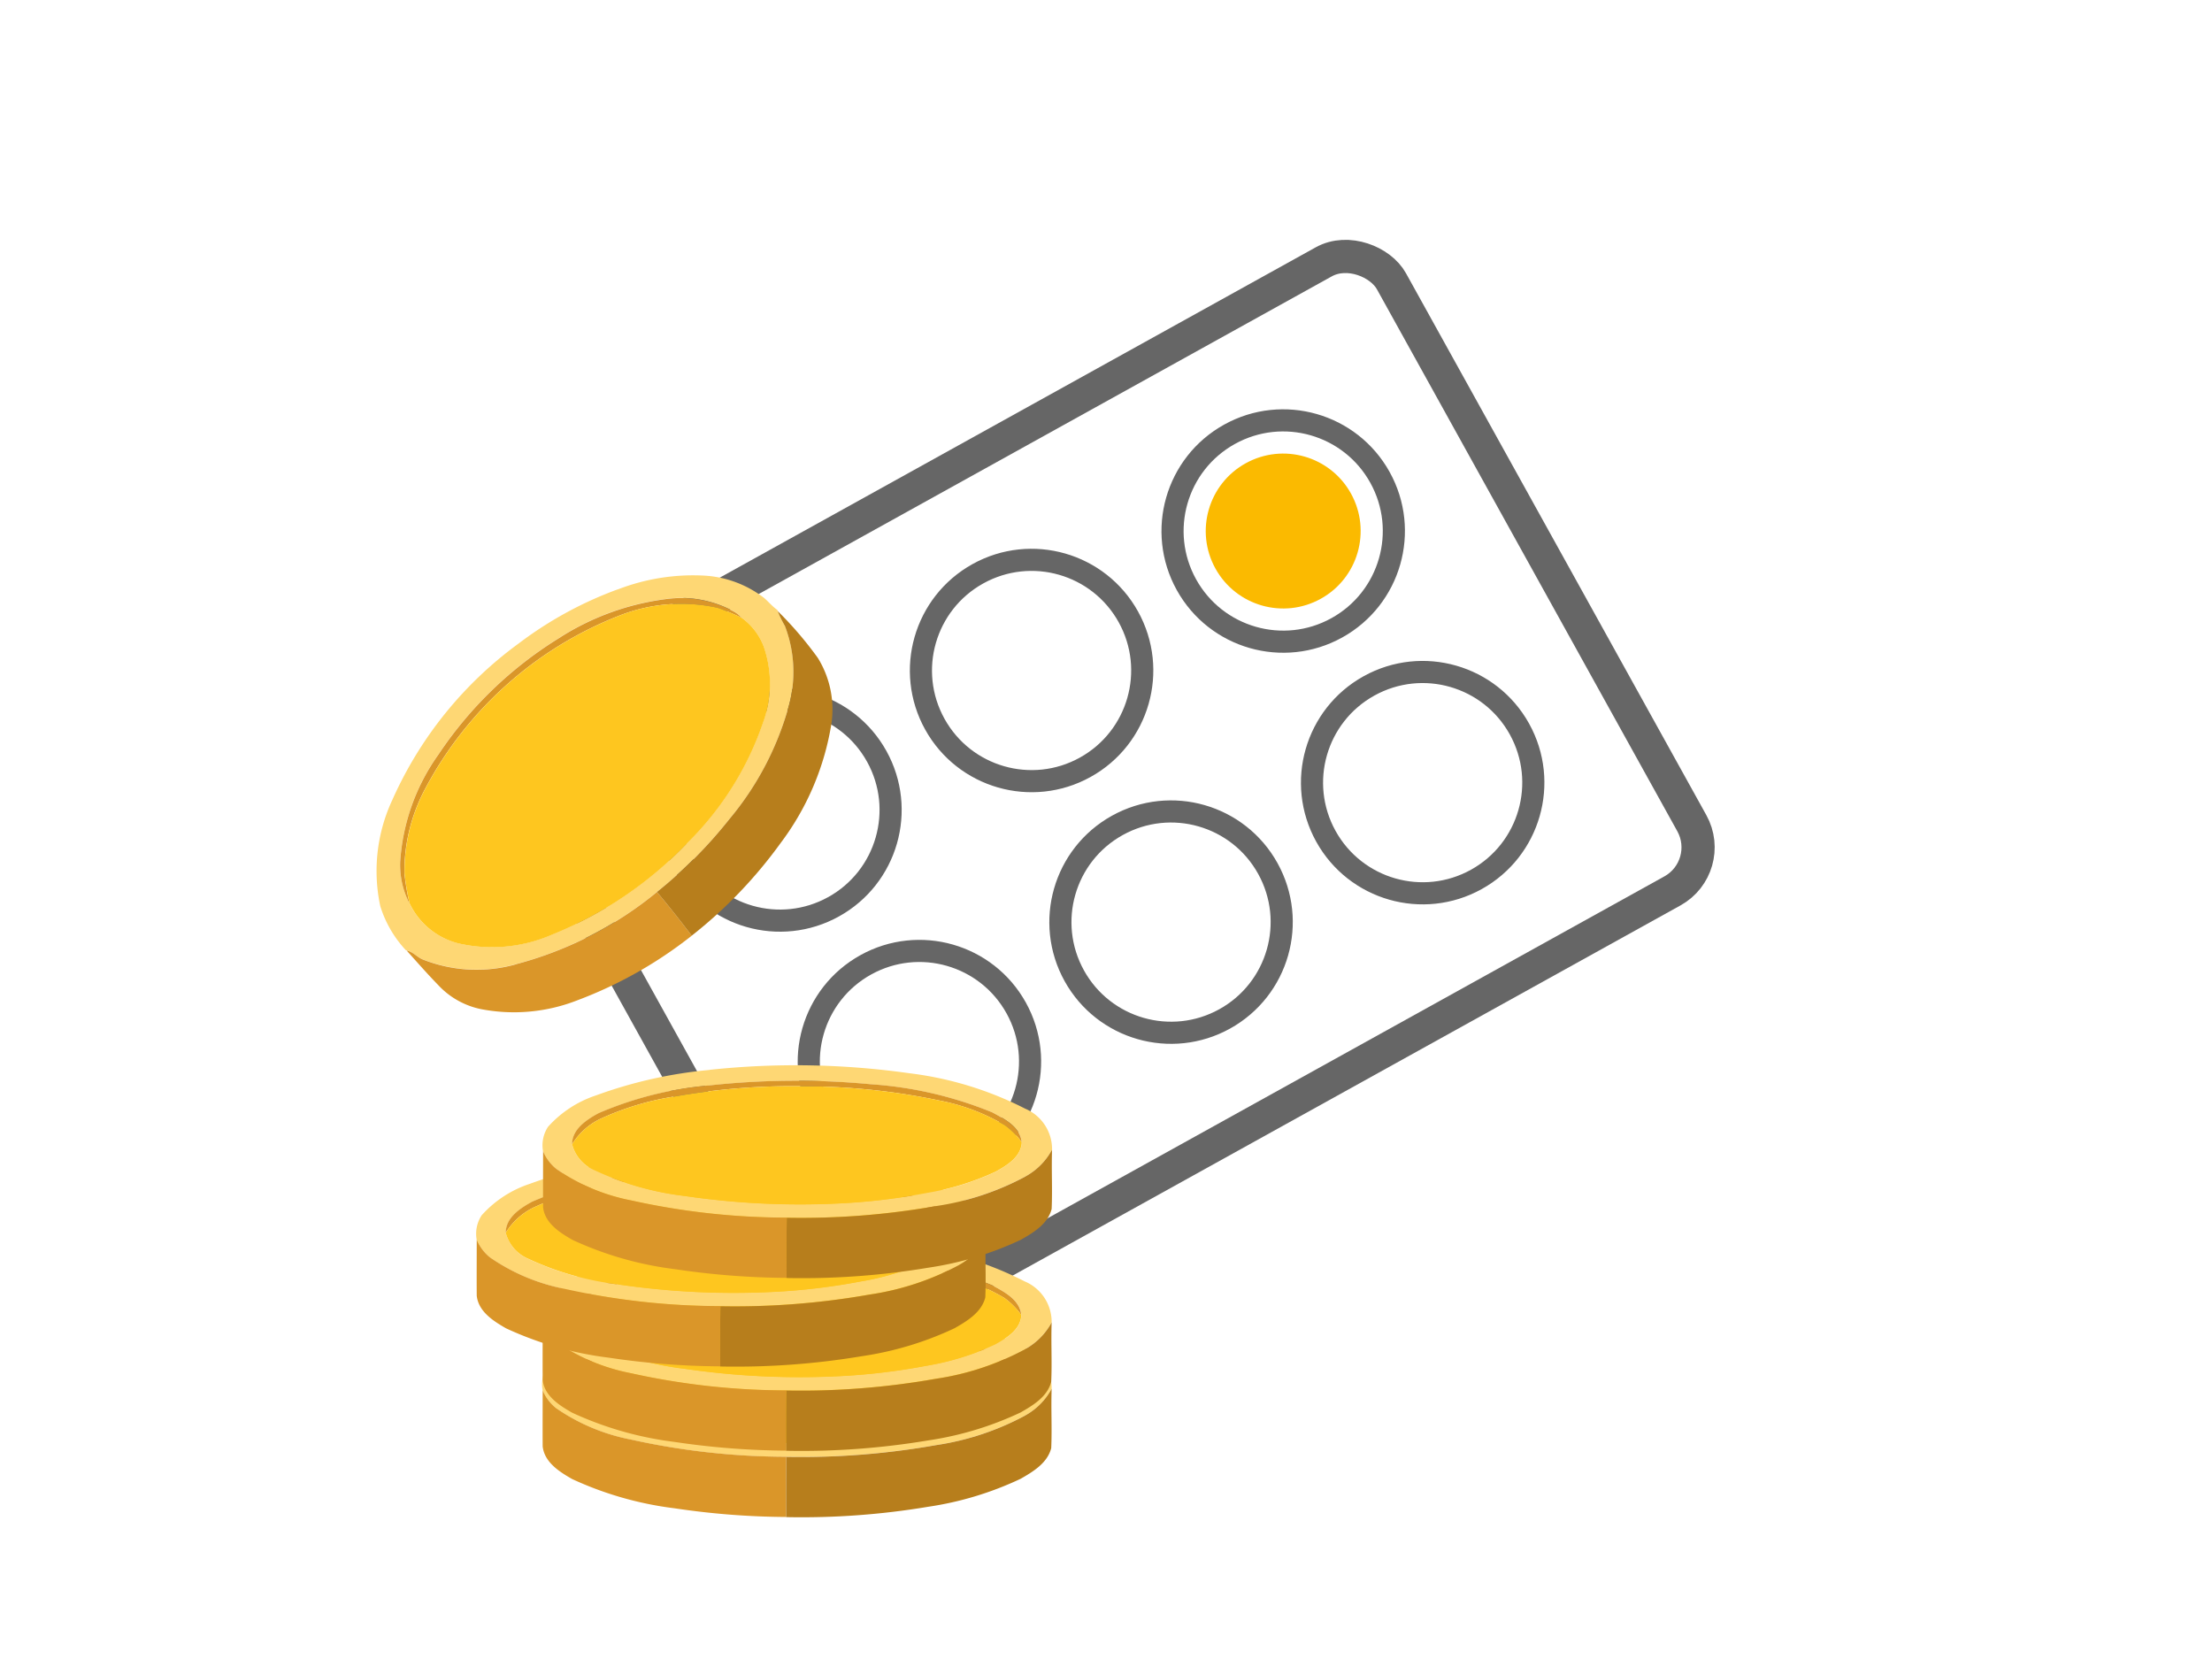 <svg xmlns="http://www.w3.org/2000/svg" width="100" height="75" viewBox="0 0 100 75">
  <g id="checklist-punchcard-icon" transform="translate(23332 9577)">
    <rect id="Rectangle_24299" data-name="Rectangle 24299" width="100" height="75" transform="translate(-23332 -9577)" fill="none"/>
    <g id="Group_64748" data-name="Group 64748" transform="matrix(-0.875, 0.485, -0.485, -0.875, -23253.404, -9537.523)">
      <g id="Rectangle_24302" data-name="Rectangle 24302" transform="translate(0 0)" fill="none" stroke="#666" stroke-width="1.5">
        <rect width="47.001" height="34.001" rx="3" stroke="none"/>
        <rect x="0.75" y="0.75" width="45.501" height="32.501" rx="2.25" fill="none"/>
      </g>
      <g id="Group_64734" data-name="Group 64734" transform="translate(5 5)">
        <g id="Ellipse_3101" data-name="Ellipse 3101" transform="translate(0 13)" fill="none" stroke="#666" stroke-width="1">
          <ellipse cx="5.5" cy="5.5" rx="5.5" ry="5.5" stroke="none"/>
          <ellipse cx="5.5" cy="5.5" rx="5" ry="5" fill="none"/>
        </g>
        <ellipse id="Ellipse_3102" data-name="Ellipse 3102" cx="3.5" cy="3.5" rx="3.5" ry="3.5" transform="translate(2 15)" fill="#fbba00"/>
        <g id="Group_64733" data-name="Group 64733" transform="translate(0 0)">
          <g id="Ellipse_3101-2" data-name="Ellipse 3101" transform="translate(0)" fill="none" stroke="#666" stroke-width="1">
            <ellipse cx="5.5" cy="5.5" rx="5.5" ry="5.5" stroke="none"/>
            <ellipse cx="5.5" cy="5.5" rx="5" ry="5" fill="none"/>
          </g>
        </g>
        <g id="Group_64729" data-name="Group 64729" transform="translate(13 13)">
          <g id="Ellipse_3101-3" data-name="Ellipse 3101" transform="translate(0)" fill="none" stroke="#666" stroke-width="1">
            <ellipse cx="5.5" cy="5.5" rx="5.5" ry="5.5" stroke="none"/>
            <ellipse cx="5.5" cy="5.5" rx="5" ry="5" fill="none"/>
          </g>
        </g>
        <g id="Group_64732" data-name="Group 64732" transform="translate(13 0)">
          <g id="Ellipse_3101-4" data-name="Ellipse 3101" transform="translate(0)" fill="none" stroke="#666" stroke-width="1">
            <ellipse cx="5.5" cy="5.5" rx="5.5" ry="5.5" stroke="none"/>
            <ellipse cx="5.5" cy="5.5" rx="5" ry="5" fill="none"/>
          </g>
        </g>
        <g id="Group_64730" data-name="Group 64730" transform="translate(26.001 13)">
          <g id="Ellipse_3101-5" data-name="Ellipse 3101" transform="translate(0)" fill="none" stroke="#666" stroke-width="1">
            <ellipse cx="5.5" cy="5.5" rx="5.5" ry="5.5" stroke="none"/>
            <ellipse cx="5.5" cy="5.5" rx="5" ry="5" fill="none"/>
          </g>
        </g>
        <g id="Group_64731" data-name="Group 64731" transform="translate(26.001 0)">
          <g id="Ellipse_3101-6" data-name="Ellipse 3101" transform="translate(0)" fill="none" stroke="#666" stroke-width="1">
            <ellipse cx="5.5" cy="5.5" rx="5.5" ry="5.5" stroke="none"/>
            <ellipse cx="5.5" cy="5.5" rx="5" ry="5" fill="none"/>
          </g>
        </g>
      </g>
    </g>
    <g id="Group_64747" data-name="Group 64747" transform="translate(6.037)">
      <g id="Group_64738" data-name="Group 64738" transform="translate(111.439 95.656)">
        <path id="Path_116988" data-name="Path 116988" d="M66.476,858.053a9.433,9.433,0,0,1,3.993-.622,4.888,4.888,0,0,1,2.621,1c.208.176.381.393.608.549l.01.04a4.577,4.577,0,0,0,.329.675,5.81,5.81,0,0,1,.176,3.623,13.6,13.6,0,0,1-2.68,5.107,20.757,20.757,0,0,1-3.278,3.3,16.788,16.788,0,0,1-6.369,3.264,6.6,6.6,0,0,1-4.233-.22c-.257-.1-.441-.344-.718-.4l-.032-.006a5.148,5.148,0,0,1-1.16-2,7.6,7.6,0,0,1,.552-4.809,17.614,17.614,0,0,1,5.713-7.065,17.187,17.187,0,0,1,4.467-2.44M63.9,860.2a17.768,17.768,0,0,0-5.531,5.315,9.377,9.377,0,0,0-1.725,4.842,3.773,3.773,0,0,0,.422,1.887,3.355,3.355,0,0,0,2.191,1.8,6.791,6.791,0,0,0,4.269-.4,17.435,17.435,0,0,0,6.1-4.14,13.963,13.963,0,0,0,3.414-5.428,5.126,5.126,0,0,0,.039-3.433,2.85,2.85,0,0,0-1-1.314,1.306,1.306,0,0,0-.387-.3,4.984,4.984,0,0,0-3.061-.544,11.7,11.7,0,0,0-4.73,1.71" transform="translate(-23488.029 -10504.06)" fill="#fed774"/>
        <path id="Path_116989" data-name="Path 116989" d="M102.274,896.92a11.705,11.705,0,0,1,4.73-1.71,4.985,4.985,0,0,1,3.061.544,1.307,1.307,0,0,1,.387.3,10.063,10.063,0,0,0-1.09-.453,7.629,7.629,0,0,0-4.4.337,16.888,16.888,0,0,0-8.8,7.811,7.941,7.941,0,0,0-.956,3.852,11.74,11.74,0,0,0,.232,1.368,3.773,3.773,0,0,1-.422-1.887,9.377,9.377,0,0,1,1.725-4.842,17.77,17.77,0,0,1,5.531-5.315" transform="translate(-23526.4 -10540.779)" fill="#da9629"/>
        <path id="Path_116990" data-name="Path 116990" d="M110.353,1377.148a16.785,16.785,0,0,0,6.369-3.264q.809.968,1.57,1.976a19.207,19.207,0,0,1-5.156,2.915,7.856,7.856,0,0,1-4.368.405,3.634,3.634,0,0,1-1.919-1.069c-.5-.514-.97-1.048-1.445-1.58.277.052.461.291.718.4a6.6,6.6,0,0,0,4.233.22" transform="translate(-23536.496 -11006.215)" fill="#da9629"/>
        <path id="Path_116991" data-name="Path 116991" d="M111.347,904.1a7.63,7.63,0,0,1,4.4-.337,10.06,10.06,0,0,1,1.09.453,2.851,2.851,0,0,1,1,1.314,5.126,5.126,0,0,1-.039,3.434,13.962,13.962,0,0,1-3.414,5.427,17.434,17.434,0,0,1-6.1,4.14,6.792,6.792,0,0,1-4.269.4,3.355,3.355,0,0,1-2.191-1.8,11.734,11.734,0,0,1-.232-1.367,7.942,7.942,0,0,1,.956-3.852,16.89,16.89,0,0,1,8.8-7.811" transform="translate(-23532.781 -10548.942)" fill="#fec61f"/>
        <path id="Path_116992" data-name="Path 116992" d="M518.951,915.856a16.459,16.459,0,0,1,1.824,2.131,4.424,4.424,0,0,1,.577,3.151,12.16,12.16,0,0,1-2.266,5.211,20.876,20.876,0,0,1-4.019,4.187q-.76-1.007-1.57-1.977a20.754,20.754,0,0,0,3.279-3.3,13.6,13.6,0,0,0,2.68-5.107,5.809,5.809,0,0,0-.176-3.623,4.59,4.59,0,0,1-.329-.675" transform="translate(-23933.273 -10560.891)" fill="#b77e1c"/>
      </g>
      <g id="Group_64737" data-name="Group 64737" transform="translate(117.52 112)">
        <path id="Path_117003" data-name="Path 117003" d="M114.912,1456.985a36.689,36.689,0,0,1,9.017.154,15.623,15.623,0,0,1,5.238,1.6,1.989,1.989,0,0,1,1.221,1.854,3,3,0,0,1-1.2,1.21,12.3,12.3,0,0,1-4.04,1.339,35.014,35.014,0,0,1-6.756.529,32.6,32.6,0,0,1-7.031-.778,8.93,8.93,0,0,1-3.385-1.423,2.045,2.045,0,0,1-.6-.8,1.519,1.519,0,0,1,.225-1.108,5.04,5.04,0,0,1,2.175-1.422,20.264,20.264,0,0,1,5.135-1.15m-.076.71a16.143,16.143,0,0,0-4.944,1.249c-.539.293-1.2.719-1.2,1.407a1.757,1.757,0,0,0,1,1.167,13.289,13.289,0,0,0,4.1,1.169,35.844,35.844,0,0,0,6.992.335,28.471,28.471,0,0,0,3.937-.469,12.023,12.023,0,0,0,3.124-.967c.517-.289,1.144-.669,1.176-1.33-.075-.7-.776-1.05-1.326-1.346a17.573,17.573,0,0,0-5.5-1.274,36.215,36.215,0,0,0-7.353.058" transform="translate(-23538.402 -11086.811)" fill="#fed774"/>
        <path id="Path_117004" data-name="Path 117004" d="M161.416,1482.181a36.215,36.215,0,0,1,7.353-.059,17.573,17.573,0,0,1,5.5,1.274c.551.3,1.251.648,1.326,1.346a3.411,3.411,0,0,0-.766-.769,9.18,9.18,0,0,0-2.917-1.107,30.013,30.013,0,0,0-6.041-.65,30.442,30.442,0,0,0-5.948.457,12.672,12.672,0,0,0-3.382,1.016,3.051,3.051,0,0,0-1.273,1.147c0-.688.662-1.114,1.2-1.407a16.143,16.143,0,0,1,4.944-1.249" transform="translate(-23584.982 -11111.296)" fill="#da9629"/>
        <path id="Path_117005" data-name="Path 117005" d="M107.824,1596.887a2.045,2.045,0,0,0,.6.8,8.93,8.93,0,0,0,3.385,1.423,32.6,32.6,0,0,0,7.031.778c-.015.908-.014,1.815-.007,2.724a35.213,35.213,0,0,1-5.044-.393,15.527,15.527,0,0,1-4.637-1.325c-.574-.328-1.249-.755-1.328-1.476-.006-.845,0-1.69,0-2.535" transform="translate(-23538.848 -11223.032)" fill="#da9629"/>
        <path id="Path_117006" data-name="Path 117006" d="M159.926,1491.439a30.424,30.424,0,0,1,5.948-.457,29.986,29.986,0,0,1,6.041.65,9.163,9.163,0,0,1,2.917,1.107,3.423,3.423,0,0,1,.766.769c-.032.661-.658,1.041-1.176,1.33a12.032,12.032,0,0,1-3.124.966,28.416,28.416,0,0,1-3.937.469,35.891,35.891,0,0,1-6.992-.335,13.3,13.3,0,0,1-4.1-1.169,1.757,1.757,0,0,1-1-1.167,3.049,3.049,0,0,1,1.273-1.147,12.663,12.663,0,0,1,3.382-1.016" transform="translate(-23584.982 -11120.062)" fill="#fec61f"/>
        <path id="Path_117007" data-name="Path 117007" d="M515.452,1595.478a3,3,0,0,0,1.2-1.21c-.032.894.021,1.79-.019,2.682-.171.676-.818,1.064-1.383,1.388a14.837,14.837,0,0,1-4.187,1.266,34.635,34.635,0,0,1-6.412.467c-.007-.909-.008-1.816.007-2.724a34.993,34.993,0,0,0,6.756-.529,12.294,12.294,0,0,0,4.04-1.339" transform="translate(-23924.666 -11220.485)" fill="#b77e1c"/>
      </g>
      <g id="Group_64745" data-name="Group 64745" transform="translate(117.52 109)">
        <path id="Path_117003-2" data-name="Path 117003" d="M114.912,1456.985a36.689,36.689,0,0,1,9.017.154,15.623,15.623,0,0,1,5.238,1.6,1.989,1.989,0,0,1,1.221,1.854,3,3,0,0,1-1.2,1.21,12.3,12.3,0,0,1-4.04,1.339,35.014,35.014,0,0,1-6.756.529,32.6,32.6,0,0,1-7.031-.778,8.93,8.93,0,0,1-3.385-1.423,2.045,2.045,0,0,1-.6-.8,1.519,1.519,0,0,1,.225-1.108,5.04,5.04,0,0,1,2.175-1.422,20.264,20.264,0,0,1,5.135-1.15m-.076.71a16.143,16.143,0,0,0-4.944,1.249c-.539.293-1.2.719-1.2,1.407a1.757,1.757,0,0,0,1,1.167,13.289,13.289,0,0,0,4.1,1.169,35.844,35.844,0,0,0,6.992.335,28.471,28.471,0,0,0,3.937-.469,12.023,12.023,0,0,0,3.124-.967c.517-.289,1.144-.669,1.176-1.33-.075-.7-.776-1.05-1.326-1.346a17.573,17.573,0,0,0-5.5-1.274,36.215,36.215,0,0,0-7.353.058" transform="translate(-23538.402 -11086.811)" fill="#fed774"/>
        <path id="Path_117004-2" data-name="Path 117004" d="M161.416,1482.181a36.215,36.215,0,0,1,7.353-.059,17.573,17.573,0,0,1,5.5,1.274c.551.3,1.251.648,1.326,1.346a3.411,3.411,0,0,0-.766-.769,9.18,9.18,0,0,0-2.917-1.107,30.013,30.013,0,0,0-6.041-.65,30.442,30.442,0,0,0-5.948.457,12.672,12.672,0,0,0-3.382,1.016,3.051,3.051,0,0,0-1.273,1.147c0-.688.662-1.114,1.2-1.407a16.143,16.143,0,0,1,4.944-1.249" transform="translate(-23584.982 -11111.296)" fill="#da9629"/>
        <path id="Path_117005-2" data-name="Path 117005" d="M107.824,1596.887a2.045,2.045,0,0,0,.6.8,8.93,8.93,0,0,0,3.385,1.423,32.6,32.6,0,0,0,7.031.778c-.015.908-.014,1.815-.007,2.724a35.213,35.213,0,0,1-5.044-.393,15.527,15.527,0,0,1-4.637-1.325c-.574-.328-1.249-.755-1.328-1.476-.006-.845,0-1.69,0-2.535" transform="translate(-23538.848 -11223.032)" fill="#da9629"/>
        <path id="Path_117006-2" data-name="Path 117006" d="M159.926,1491.439a30.424,30.424,0,0,1,5.948-.457,29.986,29.986,0,0,1,6.041.65,9.163,9.163,0,0,1,2.917,1.107,3.423,3.423,0,0,1,.766.769c-.032.661-.658,1.041-1.176,1.33a12.032,12.032,0,0,1-3.124.966,28.416,28.416,0,0,1-3.937.469,35.891,35.891,0,0,1-6.992-.335,13.3,13.3,0,0,1-4.1-1.169,1.757,1.757,0,0,1-1-1.167,3.049,3.049,0,0,1,1.273-1.147,12.663,12.663,0,0,1,3.382-1.016" transform="translate(-23584.982 -11120.062)" fill="#fec61f"/>
        <path id="Path_117007-2" data-name="Path 117007" d="M515.452,1595.478a3,3,0,0,0,1.2-1.21c-.032.894.021,1.79-.019,2.682-.171.676-.818,1.064-1.383,1.388a14.837,14.837,0,0,1-4.187,1.266,34.635,34.635,0,0,1-6.412.467c-.007-.909-.008-1.816.007-2.724a34.993,34.993,0,0,0,6.756-.529,12.294,12.294,0,0,0,4.04-1.339" transform="translate(-23924.666 -11220.485)" fill="#b77e1c"/>
      </g>
      <g id="Group_64741" data-name="Group 64741" transform="translate(114.539 105.19)">
        <path id="Path_117003-3" data-name="Path 117003" d="M114.912,1456.985a36.689,36.689,0,0,1,9.017.154,15.623,15.623,0,0,1,5.238,1.6,1.989,1.989,0,0,1,1.221,1.854,3,3,0,0,1-1.2,1.21,12.3,12.3,0,0,1-4.04,1.339,35.014,35.014,0,0,1-6.756.529,32.6,32.6,0,0,1-7.031-.778,8.93,8.93,0,0,1-3.385-1.423,2.045,2.045,0,0,1-.6-.8,1.519,1.519,0,0,1,.225-1.108,5.04,5.04,0,0,1,2.175-1.422,20.264,20.264,0,0,1,5.135-1.15m-.076.71a16.143,16.143,0,0,0-4.944,1.249c-.539.293-1.2.719-1.2,1.407a1.757,1.757,0,0,0,1,1.167,13.289,13.289,0,0,0,4.1,1.169,35.844,35.844,0,0,0,6.992.335,28.471,28.471,0,0,0,3.937-.469,12.023,12.023,0,0,0,3.124-.967c.517-.289,1.144-.669,1.176-1.33-.075-.7-.776-1.05-1.326-1.346a17.573,17.573,0,0,0-5.5-1.274,36.215,36.215,0,0,0-7.353.058" transform="translate(-23538.402 -11086.811)" fill="#fed774"/>
        <path id="Path_117004-3" data-name="Path 117004" d="M161.416,1482.181a36.215,36.215,0,0,1,7.353-.059,17.573,17.573,0,0,1,5.5,1.274c.551.3,1.251.648,1.326,1.346a3.411,3.411,0,0,0-.766-.769,9.18,9.18,0,0,0-2.917-1.107,30.013,30.013,0,0,0-6.041-.65,30.442,30.442,0,0,0-5.948.457,12.672,12.672,0,0,0-3.382,1.016,3.051,3.051,0,0,0-1.273,1.147c0-.688.662-1.114,1.2-1.407a16.143,16.143,0,0,1,4.944-1.249" transform="translate(-23584.982 -11111.296)" fill="#da9629"/>
        <path id="Path_117005-3" data-name="Path 117005" d="M107.824,1596.887a2.045,2.045,0,0,0,.6.8,8.93,8.93,0,0,0,3.385,1.423,32.6,32.6,0,0,0,7.031.778c-.015.908-.014,1.815-.007,2.724a35.213,35.213,0,0,1-5.044-.393,15.527,15.527,0,0,1-4.637-1.325c-.574-.328-1.249-.755-1.328-1.476-.006-.845,0-1.69,0-2.535" transform="translate(-23538.848 -11223.032)" fill="#da9629"/>
        <path id="Path_117006-3" data-name="Path 117006" d="M159.926,1491.439a30.424,30.424,0,0,1,5.948-.457,29.986,29.986,0,0,1,6.041.65,9.163,9.163,0,0,1,2.917,1.107,3.423,3.423,0,0,1,.766.769c-.032.661-.658,1.041-1.176,1.33a12.032,12.032,0,0,1-3.124.966,28.416,28.416,0,0,1-3.937.469,35.891,35.891,0,0,1-6.992-.335,13.3,13.3,0,0,1-4.1-1.169,1.757,1.757,0,0,1-1-1.167,3.049,3.049,0,0,1,1.273-1.147,12.663,12.663,0,0,1,3.382-1.016" transform="translate(-23584.982 -11120.062)" fill="#fec61f"/>
        <path id="Path_117007-3" data-name="Path 117007" d="M515.452,1595.478a3,3,0,0,0,1.2-1.21c-.032.894.021,1.79-.019,2.682-.171.676-.818,1.064-1.383,1.388a14.837,14.837,0,0,1-4.187,1.266,34.635,34.635,0,0,1-6.412.467c-.007-.909-.008-1.816.007-2.724a34.993,34.993,0,0,0,6.756-.529,12.294,12.294,0,0,0,4.04-1.339" transform="translate(-23924.666 -11220.485)" fill="#b77e1c"/>
      </g>
      <g id="Group_64744" data-name="Group 64744" transform="translate(117.539 101.19)">
        <path id="Path_117003-4" data-name="Path 117003" d="M114.912,1456.985a36.689,36.689,0,0,1,9.017.154,15.623,15.623,0,0,1,5.238,1.6,1.989,1.989,0,0,1,1.221,1.854,3,3,0,0,1-1.2,1.21,12.3,12.3,0,0,1-4.04,1.339,35.014,35.014,0,0,1-6.756.529,32.6,32.6,0,0,1-7.031-.778,8.93,8.93,0,0,1-3.385-1.423,2.045,2.045,0,0,1-.6-.8,1.519,1.519,0,0,1,.225-1.108,5.04,5.04,0,0,1,2.175-1.422,20.264,20.264,0,0,1,5.135-1.15m-.076.71a16.143,16.143,0,0,0-4.944,1.249c-.539.293-1.2.719-1.2,1.407a1.757,1.757,0,0,0,1,1.167,13.289,13.289,0,0,0,4.1,1.169,35.844,35.844,0,0,0,6.992.335,28.471,28.471,0,0,0,3.937-.469,12.023,12.023,0,0,0,3.124-.967c.517-.289,1.144-.669,1.176-1.33-.075-.7-.776-1.05-1.326-1.346a17.573,17.573,0,0,0-5.5-1.274,36.215,36.215,0,0,0-7.353.058" transform="translate(-23538.402 -11086.811)" fill="#fed774"/>
        <path id="Path_117004-4" data-name="Path 117004" d="M161.416,1482.181a36.215,36.215,0,0,1,7.353-.059,17.573,17.573,0,0,1,5.5,1.274c.551.3,1.251.648,1.326,1.346a3.411,3.411,0,0,0-.766-.769,9.18,9.18,0,0,0-2.917-1.107,30.013,30.013,0,0,0-6.041-.65,30.442,30.442,0,0,0-5.948.457,12.672,12.672,0,0,0-3.382,1.016,3.051,3.051,0,0,0-1.273,1.147c0-.688.662-1.114,1.2-1.407a16.143,16.143,0,0,1,4.944-1.249" transform="translate(-23584.982 -11111.296)" fill="#da9629"/>
        <path id="Path_117005-4" data-name="Path 117005" d="M107.824,1596.887a2.045,2.045,0,0,0,.6.8,8.93,8.93,0,0,0,3.385,1.423,32.6,32.6,0,0,0,7.031.778c-.015.908-.014,1.815-.007,2.724a35.213,35.213,0,0,1-5.044-.393,15.527,15.527,0,0,1-4.637-1.325c-.574-.328-1.249-.755-1.328-1.476-.006-.845,0-1.69,0-2.535" transform="translate(-23538.848 -11223.032)" fill="#da9629"/>
        <path id="Path_117006-4" data-name="Path 117006" d="M159.926,1491.439a30.424,30.424,0,0,1,5.948-.457,29.986,29.986,0,0,1,6.041.65,9.163,9.163,0,0,1,2.917,1.107,3.423,3.423,0,0,1,.766.769c-.032.661-.658,1.041-1.176,1.33a12.032,12.032,0,0,1-3.124.966,28.416,28.416,0,0,1-3.937.469,35.891,35.891,0,0,1-6.992-.335,13.3,13.3,0,0,1-4.1-1.169,1.757,1.757,0,0,1-1-1.167,3.049,3.049,0,0,1,1.273-1.147,12.663,12.663,0,0,1,3.382-1.016" transform="translate(-23584.982 -11120.062)" fill="#fec61f"/>
        <path id="Path_117007-4" data-name="Path 117007" d="M515.452,1595.478a3,3,0,0,0,1.2-1.21c-.032.894.021,1.79-.019,2.682-.171.676-.818,1.064-1.383,1.388a14.837,14.837,0,0,1-4.187,1.266,34.635,34.635,0,0,1-6.412.467c-.007-.909-.008-1.816.007-2.724a34.993,34.993,0,0,0,6.756-.529,12.294,12.294,0,0,0,4.04-1.339" transform="translate(-23924.666 -11220.485)" fill="#b77e1c"/>
      </g>
    </g>
  </g>
</svg>
